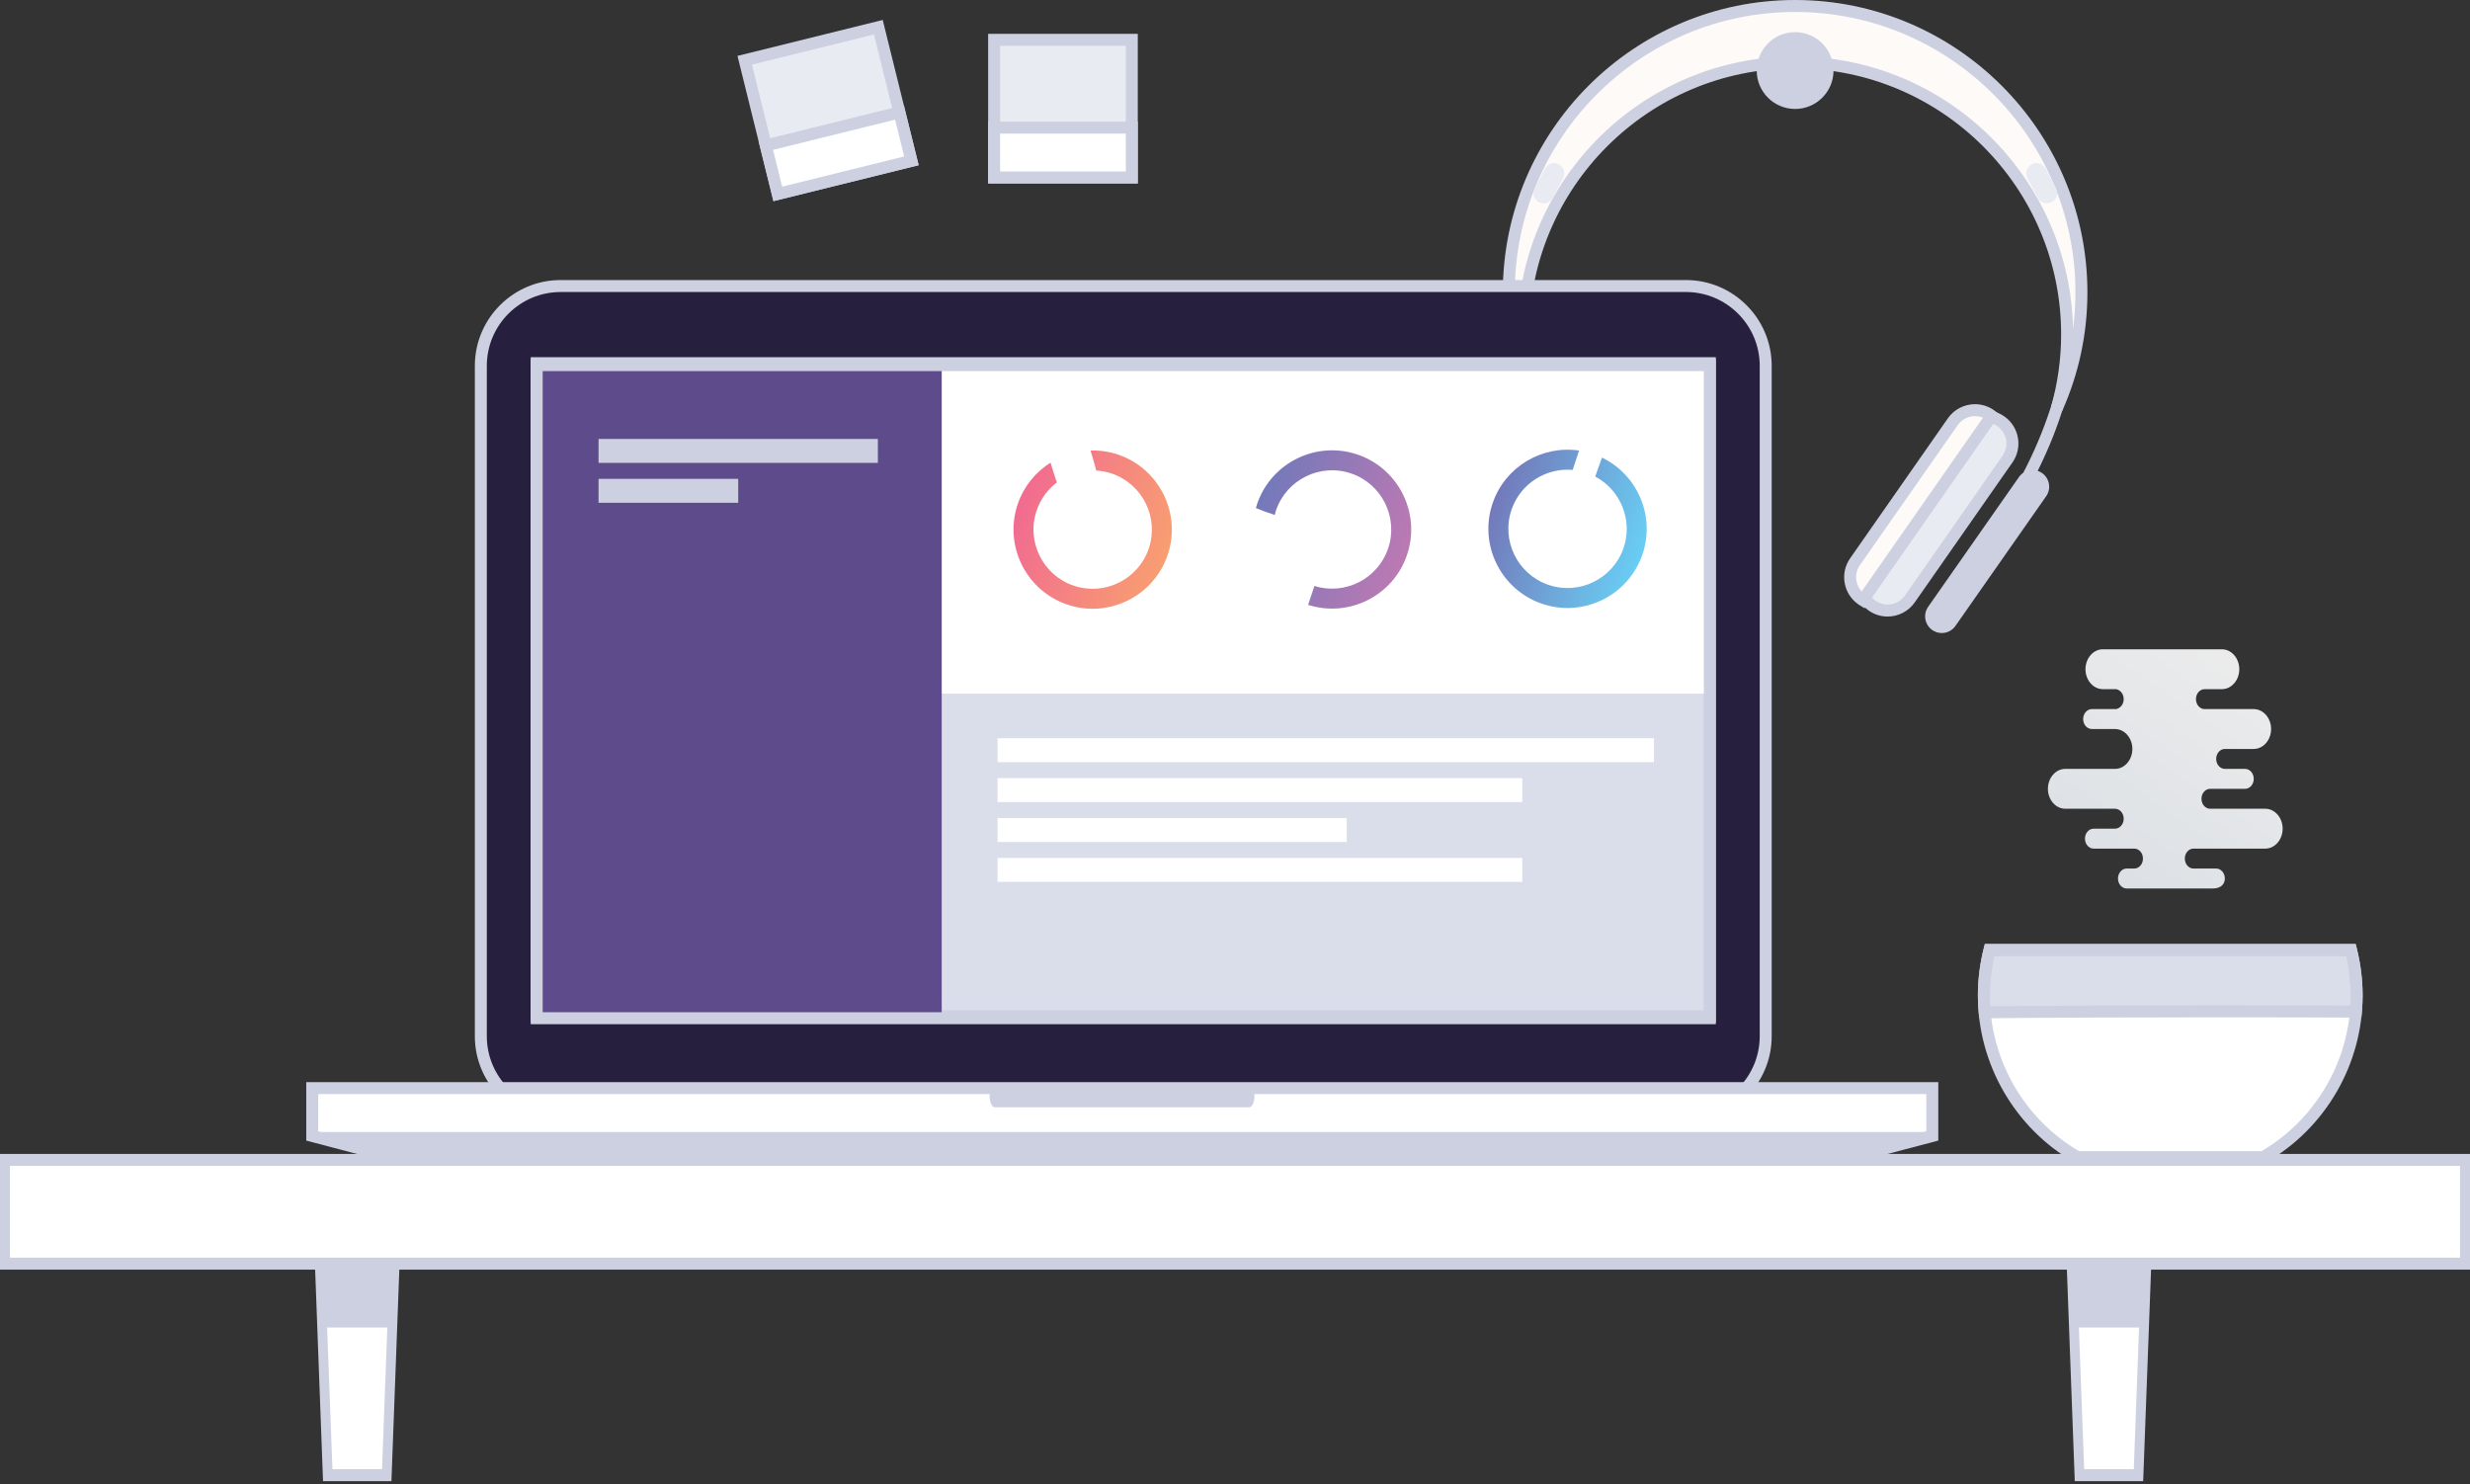 <svg width="619px" height="372px" class="card__image" viewBox="0 0 619 372" version="1.1" xmlns="http://www.w3.org/2000/svg" xmlns:xlink="http://www.w3.org/1999/xlink"><rect x="0" y="0" width="619" height="372" fill="#333333" stroke="none"/><defs><linearGradient x1="-0.004%" y1="49.999%" x2="99.997%" y2="49.999%" id="card-image-linearGradient-1"><stop stop-color="#F89E71" offset="0%"></stop><stop stop-color="#F16B90" offset="100%"></stop></linearGradient><linearGradient x1="-0%" y1="50%" x2="100%" y2="50%" id="card-image-linearGradient-2"><stop stop-color="#BC79B3" offset="0%"></stop><stop stop-color="#7379BA" offset="100%"></stop></linearGradient><linearGradient x1="-0%" y1="49.999%" x2="99.997%" y2="49.999%" id="card-image-linearGradient-3"><stop stop-color="#69CEF4" offset="0%"></stop><stop stop-color="#7379BA" offset="100%"></stop></linearGradient><linearGradient x1="81.996%" y1="0%" x2="15.424%" y2="100%" id="card-image-linearGradient-4"><stop stop-color="#ECECEC" offset="0%"></stop><stop stop-color="#DBE0E5" offset="100%"></stop></linearGradient></defs><g stroke="none" stroke-width="1" fill="none" fill-rule="evenodd"><g id="Extra-large:-Desktops---12-col" transform="translate(-626, -1386)" fill-rule="nonzero"><g transform="translate(248, 1185)"><g id="Graphic---Why" transform="translate(378, 201)"><g transform="translate(376, 0)"><g><path d="M17.442,126.188 C-9.101,82.211 -0.142,33.255 38.747,9.781 L40.298,12.349 C2.898,34.925 -5.634,82.149 20.011,124.637 L17.442,126.188 Z" fill="#CDD0E0"></path><path d="M40.39,152.069 C41.712,153.958 41.251,156.561 39.363,157.883 C37.474,159.204 34.871,158.744 33.55,156.856 L10.812,124.362 C9.492,122.473 9.951,119.871 11.839,118.549 C13.728,117.227 16.331,117.686 17.653,119.576 L40.39,152.069 Z" fill="#CDD0E0"></path><path d="M56.501,142.338 C58.647,145.409 57.896,149.638 54.823,151.784 C51.751,153.929 47.522,153.177 45.378,150.104 L20.882,115.022 C18.737,111.95 19.489,107.721 22.562,105.576 C25.632,103.43 29.863,104.182 32.007,107.255 L56.501,142.338 Z" fill="#E9EBF3"></path><path d="M50.946,154.506 C48.237,154.506 45.696,153.182 44.147,150.963 L19.653,115.881 C17.038,112.136 17.958,106.962 21.702,104.347 C23.1,103.37 24.737,102.854 26.438,102.854 C29.147,102.854 31.688,104.178 33.235,106.397 L57.731,141.48 C60.346,145.223 59.426,150.398 55.682,153.014 C54.284,153.99 52.646,154.506 50.946,154.506 Z M26.438,105.854 C25.354,105.854 24.311,106.183 23.418,106.806 C21.029,108.474 20.443,111.775 22.111,114.164 L46.607,149.246 C47.593,150.661 49.216,151.506 50.945,151.506 C52.027,151.506 53.072,151.177 53.963,150.555 C56.352,148.886 56.94,145.585 55.272,143.197 L30.776,108.114 C29.788,106.698 28.167,105.854 26.438,105.854 Z" fill="#CDD0E0"></path><path d="M57.433,150.218 C60.505,148.073 61.257,143.845 59.111,140.773 L34.617,105.69 C32.472,102.619 28.242,101.866 25.172,104.011 C25.076,104.077 24.99,104.152 24.901,104.222 L57.143,150.401 C57.237,150.339 57.337,150.284 57.433,150.218 Z" fill="#FFFFFF"></path><path d="M56.81,152.388 L55.912,151.259 L22.855,103.913 L23.978,103.038 C24.132,102.914 24.218,102.847 24.31,102.782 C25.708,101.804 27.347,101.288 29.046,101.288 C31.755,101.288 34.296,102.612 35.845,104.831 L60.341,139.914 C61.609,141.728 62.093,143.927 61.704,146.105 C61.317,148.284 60.104,150.181 58.29,151.448 C58.204,151.509 58.112,151.564 58.02,151.62 L56.81,152.388 Z M27.05,104.682 L57.45,148.222 C58.122,147.491 58.573,146.582 58.751,145.58 C58.999,144.191 58.688,142.789 57.88,141.631 L33.386,106.548 C32.398,105.133 30.777,104.288 29.046,104.288 C28.354,104.288 27.681,104.423 27.05,104.682 Z" fill="#CDD0E0"></path><path d="M91.491,142.338 C89.346,145.409 90.098,149.638 93.171,151.784 C96.241,153.929 100.472,153.177 102.616,150.104 L127.11,115.022 C129.255,111.95 128.505,107.721 125.432,105.576 C122.36,103.43 118.131,104.182 115.987,107.255 L91.491,142.338 Z" fill="#E9EBF3"></path><path d="M97.048,154.506 L97.046,154.506 C95.347,154.506 93.71,153.99 92.312,153.014 C88.566,150.398 87.648,145.223 90.261,141.48 L114.757,106.397 C116.306,104.178 118.847,102.854 121.556,102.854 C123.255,102.854 124.894,103.371 126.292,104.347 C130.036,106.962 130.956,112.136 128.341,115.881 L103.845,150.963 C102.298,153.182 99.755,154.506 97.048,154.506 Z M121.556,105.854 C119.827,105.854 118.204,106.699 117.218,108.114 L92.722,143.197 C91.054,145.586 91.64,148.886 94.029,150.555 C94.922,151.177 95.965,151.506 97.047,151.506 L97.049,151.506 C98.778,151.506 100.399,150.661 101.387,149.246 L125.881,114.164 C127.549,111.774 126.963,108.474 124.574,106.806 C123.681,106.183 122.638,105.854 121.556,105.854 Z" fill="#CDD0E0"></path><path d="M90.562,150.218 C87.49,148.073 86.738,143.845 88.882,140.773 L113.378,105.69 C115.523,102.619 119.751,101.866 122.823,104.011 C122.917,104.077 123.005,104.152 123.094,104.222 L90.853,150.4 C90.755,150.339 90.655,150.284 90.562,150.218 Z" fill="#FDFAF8"></path><path d="M91.261,152.435 L89.972,151.621 C89.88,151.565 89.79,151.51 89.701,151.447 C87.888,150.182 86.676,148.285 86.289,146.106 C85.902,143.927 86.387,141.729 87.654,139.915 L112.148,104.832 C113.697,102.613 116.238,101.289 118.947,101.289 C120.648,101.289 122.285,101.806 123.683,102.782 C123.775,102.847 123.861,102.915 123.947,102.983 L125.07,103.858 L124.326,105.081 L91.261,152.435 Z M118.946,104.288 C117.217,104.288 115.594,105.133 114.608,106.548 L90.112,141.631 C89.303,142.789 88.995,144.192 89.241,145.58 C89.421,146.582 89.872,147.49 90.544,148.223 L120.944,104.682 C120.313,104.423 119.638,104.288 118.946,104.288 Z" fill="#CDD0E0"></path><path d="M130.155,126.188 L127.587,124.637 C153.233,82.149 144.702,34.926 107.3,12.35 L108.851,9.782 C147.739,33.256 156.7,82.212 130.155,126.188 Z" fill="#CDD0E0"></path><path d="M107.208,152.069 C105.888,153.958 106.347,156.561 108.235,157.883 C110.124,159.204 112.727,158.744 114.049,156.856 L136.785,124.362 C138.107,122.473 137.646,119.871 135.758,118.549 C133.869,117.227 131.266,117.686 129.945,119.576 L107.208,152.069 Z" fill="#CDD0E0"></path><path d="M73.87,15.64 C111.515,15.64 142.032,46.158 142.032,83.802 C142.032,90.224 141.124,96.431 139.464,102.322 C143.409,93.434 145.62,83.603 145.62,73.251 C145.62,33.625 113.495,1.501 73.87,1.501 C34.243,1.501 2.12,33.625 2.12,73.251 C2.12,83.603 4.329,93.433 8.274,102.32 C6.614,96.429 5.706,90.222 5.706,83.802 C5.706,46.157 36.224,15.64 73.87,15.64 Z" fill="#FDFAF8"></path><path d="M140.835,102.93 L138.021,101.914 C139.687,96.001 140.533,89.907 140.533,83.802 C140.533,47.044 110.629,17.14 73.871,17.14 C37.113,17.14 7.207,47.044 7.207,83.802 C7.207,89.907 8.053,96 9.719,101.912 L6.905,102.928 C2.735,93.536 0.622,83.551 0.622,73.25 C0.62,32.859 33.479,0 73.87,0 C114.261,0 147.12,32.859 147.12,73.25 C147.12,83.551 145.005,93.536 140.835,102.93 Z M73.87,14.14 C111.839,14.14 142.809,44.674 143.52,82.476 C143.918,79.437 144.12,76.358 144.12,73.25 C144.12,34.514 112.606,3 73.87,3 C35.134,3 3.62,34.514 3.62,73.25 C3.62,76.357 3.819,79.435 4.22,82.473 C4.929,44.671 35.901,14.14 73.87,14.14 Z" fill="#CDD0E0"></path><path d="M14.663,41.171 C15.921,41.835 16.403,43.393 15.739,44.651 L13.132,49.588 C12.468,50.847 10.909,51.328 9.652,50.663 C8.392,50 7.912,48.44 8.576,47.183 L11.183,42.246 C11.845,40.987 13.405,40.506 14.663,41.171 Z" fill="#E9EBF3"></path><path d="M133.151,41.171 C131.893,41.835 131.413,43.393 132.075,44.651 L134.682,49.588 C135.346,50.847 136.907,51.328 138.162,50.663 C139.422,50 139.902,48.44 139.238,47.183 L136.633,42.246 C135.97,40.987 134.409,40.506 133.151,41.171 Z" fill="#E9EBF3"></path></g><circle id="Oval" fill="#CDD0E0" cx="73.87" cy="17.68" r="9.625"></circle></g><g transform="translate(184, 5)"><g><g><rect fill="#E9EBF3" transform="translate(23.516, 22.709) rotate(-13.899) translate(-23.516, -22.709) " x="6.269" y="5.461" width="34.495" height="34.496"></rect><path d="M46.225,36.4 L9.825,45.408 L0.816,9.008 L37.216,0 L46.225,36.4 Z M12.015,41.775 L42.591,34.208 L35.024,3.633 L4.448,11.2 L12.015,41.775 Z" fill="#CDD0E0"></path></g><g transform="translate(6, 21)"><rect fill="#FFFFFF" transform="translate(20.16, 12.386) rotate(-13.899) translate(-20.16, -12.386) " x="2.912" y="6.138" width="34.495" height="12.497"></rect><path d="M40.225,15.4 L3.825,24.408 L0.1,9.364 L36.5,0.356 L40.225,15.4 Z M6.015,20.775 L36.591,13.208 L34.31,3.988 L3.735,11.555 L6.015,20.775 Z" fill="#CDD0E0"></path></g></g><g transform="translate(63, 3)"><g><rect fill="#E9EBF3" x="2.136" y="1.98" width="34.498" height="34.498"></rect><path d="M38.134,37.979 L0.636,37.979 L0.636,0.48 L38.134,0.48 L38.134,37.979 Z M3.636,34.979 L35.134,34.979 L35.134,3.48 L3.636,3.48 L3.636,34.979 Z" fill="#CDD0E0"></path></g><g transform="translate(0, 22)"><rect fill="#FFFFFF" x="2.136" y="1.98" width="34.498" height="12.498"></rect><path d="M38.134,15.979 L0.636,15.979 L0.636,0.48 L38.134,0.48 L38.134,15.979 Z M3.636,12.979 L35.134,12.979 L35.134,3.48 L3.636,3.48 L3.636,12.979 Z" fill="#CDD0E0"></path></g></g></g><g transform="translate(495, 236)"><path d="M95.592,13.498 C95.592,9.559 95.098,5.735 94.182,2.08 L3.583,2.08 C2.665,5.735 2.171,9.559 2.171,13.498 C2.171,30.811 11.598,45.913 25.591,53.982 L72.172,53.982 C86.166,45.913 95.592,30.811 95.592,13.498 Z" fill="#FFFFFF"></path><g><path d="M95.401,17.513 C95.514,16.188 95.591,14.853 95.591,13.498 C95.591,9.559 95.097,5.735 94.181,2.08 L3.582,2.08 C2.664,5.735 2.17,9.559 2.17,13.498 C2.17,14.911 2.256,16.302 2.379,17.683 C27.118,17.431 64.82,17.374 95.401,17.513 Z" fill="#DADDEA"></path><path d="M1.009,19.196 L0.886,17.815 C0.74,16.169 0.671,14.798 0.671,13.498 C0.671,9.529 1.161,5.565 2.128,1.715 L2.413,0.58 L95.352,0.58 L95.636,1.716 C96.602,5.569 97.091,9.532 97.091,13.498 C97.091,14.761 97.028,16.077 96.895,17.641 L96.778,19.019 L95.394,19.013 C84.743,18.965 72.863,18.939 61.039,18.939 C38.651,18.939 17.824,19.026 2.395,19.183 L1.009,19.196 Z M4.769,3.58 C4.04,6.834 3.671,10.164 3.671,13.498 C3.671,14.331 3.701,15.2 3.766,16.169 C19.053,16.021 39.313,15.939 61.039,15.939 C72.352,15.939 83.718,15.962 94.01,16.007 C94.066,15.107 94.092,14.289 94.092,13.498 C94.092,10.167 93.724,6.836 92.996,3.58 L4.769,3.58 Z" fill="#CDD0E0"></path></g><path d="M72.573,55.482 L25.19,55.482 L24.841,55.282 C9.932,46.684 0.67,30.674 0.67,13.498 C0.67,9.529 1.16,5.564 2.127,1.715 L2.412,0.58 L95.351,0.58 L95.635,1.716 C96.601,5.569 97.09,9.532 97.09,13.498 C97.09,30.675 87.828,46.685 72.919,55.282 L72.573,55.482 Z M25.996,52.482 L71.767,52.482 C85.548,44.373 94.092,29.472 94.092,13.498 C94.092,10.167 93.724,6.836 92.996,3.58 L4.768,3.58 C4.039,6.833 3.67,10.164 3.67,13.498 C3.671,29.473 12.216,44.372 25.996,52.482 Z" fill="#CDD0E0"></path></g><g transform="translate(0, 289)"><g transform="translate(78, 13)"><g><polygon fill="#FFFFFF" points="18.918 67.68 4.132 67.68 1.667 1.68 21.382 1.68"></polygon><path d="M20.095,69.18 L2.955,69.18 L0.379,0.18 L22.672,0.18 L20.095,69.18 Z M5.31,66.18 L17.74,66.18 L20.093,3.18 L2.957,3.18 L5.31,66.18 Z" fill="#CDD0E0"></path></g><polygon fill="#CDD0E0" points="1.667 4.68 2.638 30.68 20.412 30.68 21.382 4.68"></polygon></g><g transform="translate(517, 13)"><g><polygon fill="#FFFFFF" points="18.918 67.68 4.132 67.68 1.667 1.68 21.382 1.68"></polygon><path d="M20.095,69.18 L2.955,69.18 L0.379,0.18 L22.671,0.18 L20.095,69.18 Z M5.31,66.18 L17.74,66.18 L20.093,3.18 L2.957,3.18 L5.31,66.18 Z" fill="#CDD0E0"></path></g><polygon fill="#CDD0E0" points="1.667 4.68 2.638 30.68 20.412 30.68 21.382 4.68"></polygon></g><g><rect fill="#FFFFFF" x="1.25" y="1.68" width="616.501" height="26"></rect><path d="M619,29.18 L0,29.18 L0,0.18 L619,0.18 L619,29.18 Z M2.499,26.18 L616.501,26.18 L616.501,3.18 L2.499,3.18 L2.499,26.18 Z" fill="#CDD0E0"></path></g></g><g transform="translate(119, 70)"><path d="M323.5,189.68 C323.5,200.726 314.545,209.68 303.5,209.68 L21.5,209.68 C10.454,209.68 1.5,200.726 1.5,189.68 L1.5,21.68 C1.5,10.634 10.454,1.68 21.5,1.68 L303.5,1.68 C314.545,1.68 323.5,10.634 323.5,21.68 L323.5,189.68 Z" fill="#271F3E"></path><path d="M303.5,211.18 L21.5,211.18 C9.645,211.18 0,201.535 0,189.68 L0,21.68 C0,9.825 9.645,0.18 21.5,0.18 L303.5,0.18 C315.355,0.18 325,9.825 325,21.68 L325,189.68 C325,201.535 315.355,211.18 303.5,211.18 Z M21.5,3.18 C11.299,3.18 3,11.479 3,21.68 L3,189.68 C3,199.881 11.299,208.18 21.5,208.18 L303.5,208.18 C313.701,208.18 322,199.881 322,189.68 L322,21.68 C322,11.479 313.701,3.18 303.5,3.18 L21.5,3.18 Z" fill="#CDD0E0"></path></g><g transform="translate(133, 89)"><rect fill="#DADDEA" x="1.5" y="2.014" width="294" height="163.666"></rect><path d="M297,167.18 L0,167.18 L0,0.514 L297,0.514 L297,167.18 Z M3,164.18 L294,164.18 L294,3.514 L3,3.514 L3,164.18 Z" fill="#CDD0E0"></path></g><rect fill="#FFFFFF" x="134" y="91" width="294" height="82.833"></rect><rect fill="#5E4B8B" x="134" y="91" width="102" height="163.666"></rect><g transform="translate(76, 271)"><g><polygon fill="#FFFFFF" points="408.25 13.68 389.25 18.68 21.25 18.68 2.25 13.68 2.25 1.68 408.25 1.68"></polygon><path d="M389.444,20.18 L20.868,20.13 L0.749,14.836 L0.749,0.18 L409.749,0.18 L409.749,14.836 L389.444,20.18 Z M21.445,17.18 L389.056,17.18 L406.75,12.524 L406.75,3.18 L3.75,3.18 L3.75,12.524 L21.445,17.18 Z" fill="#CDD0E0"></path></g><polygon fill="#CDD0E0" points="3.25 12.68 21.25 18.68 389.25 18.68 408.75 12.68"></polygon></g><path d="M314.377,274.75 C314.377,276.269 313.762,277.5 313.004,277.5 L249.374,277.5 C248.615,277.5 248,276.269 248,274.75 C248,273.231 248.615,272 249.374,272 L313.004,272 C313.762,272 314.377,273.231 314.377,274.75 Z" fill="#CDD0E0"></path><path d="M430,256.666 L133,256.666 L133,90 L430,90 L430,256.666 Z M136,253.666 L427,253.666 L427,93 L136,93 L136,253.666 Z" fill="#CDD0E0"></path><rect fill="#CDD0E0" x="150" y="110" width="70" height="6"></rect><rect fill="#CDD0E0" x="150" y="120" width="35" height="6"></rect><rect fill="#FFFFFF" x="250" y="185" width="164.5" height="6"></rect><rect fill="#FFFFFF" x="250" y="195" width="131.5" height="6"></rect><rect fill="#FFFFFF" x="250" y="205" width="87.5" height="6"></rect><rect fill="#FFFFFF" x="250" y="215" width="131.5" height="6"></rect><path class="graph graph--1" d="M279.223,149.216 C279.388,149.447 278.735,148.502 277.778,147.118 C276.52,147.466 275.2,147.667 273.833,147.667 C265.654,147.667 259,141.013 259,132.833 C259,124.654 265.654,118 273.833,118 C282.012,118 288.666,124.654 288.666,132.833 C288.666,135.889 287.736,138.731 286.145,141.094 C286.771,141.894 287.142,142.365 287.027,142.208 C287.779,143.221 288.522,144.24 289.271,145.255 C292.014,141.852 293.666,137.534 293.666,132.833 C293.666,121.897 284.769,113 273.833,113 C262.897,113 254,121.897 254,132.833 C254,143.77 262.897,152.667 273.833,152.667 C276.279,152.667 278.613,152.2 280.779,151.387 C280.261,150.662 279.739,149.941 279.223,149.216 Z" fill="url(#card-image-linearGradient-1)" data-svg-origin="273.83299255371094 132.83350372314453" transform="matrix(-0.946,-0.325,0.325,-0.946,489.709,347.372)" style="transform-origin: 0px 0px 0px;"></path><path class="graph graph--2" d="M348.597,131.597 C348.63,131.998 348.666,132.4 348.666,132.81 C348.666,140.99 342.012,147.644 333.833,147.644 C325.654,147.644 319,140.99 319,132.81 C319,124.771 325.432,118.221 333.418,117.997 C333.397,116.468 333.382,114.796 333.369,113 C322.648,113.25 314,122.03 314,132.81 C314,143.747 322.896,152.644 333.833,152.644 C344.769,152.644 353.666,143.747 353.666,132.81 C353.666,132.432 353.648,132.059 353.627,131.687 C351.953,131.583 350.275,131.56 348.597,131.597 Z" fill="url(#card-image-linearGradient-2)" data-svg-origin="333.83299255371094 132.8219985961914" transform="matrix(-0.946,-0.325,0.325,-0.946,606.463,366.828)" style="transform-origin: 0px 0px 0px;"></path><path class="graph graph--3" d="M392.833,113 C381.896,113 373,121.897 373,132.833 C373,142.97 380.647,151.341 390.474,152.513 C390.491,150.697 390.509,149.01 390.53,147.47 C383.444,146.357 378.001,140.228 378.001,132.833 C378.001,124.654 384.655,118 392.834,118 C401.013,118 407.667,124.654 407.667,132.833 C407.667,139.777 402.864,145.606 396.41,147.213 C396.426,148.423 396.441,149.632 396.457,150.842 C396.462,151.334 396.462,151.826 396.467,152.319 C405.671,150.605 412.667,142.528 412.667,132.834 C412.666,121.897 403.769,113 392.833,113 Z" fill="url(#card-image-linearGradient-3)" data-svg-origin="392.83349609375 132.75650024414062" transform="matrix(-0.946,-0.325,0.325,-0.946,721.289,385.856)" style="transform-origin: 0px 0px 0px;"></path><path class="coffee__steam" d="M526.792,172.659 C526.878,172.672 526.967,172.68 527.056,172.68 L530.203,172.68 L530.929,172.68 C530.805,172.68 530.685,172.695 530.567,172.718 C531.591,172.918 532.38,173.947 532.38,175.18 C532.38,176.413 531.592,177.442 530.567,177.641 C530.685,177.665 530.805,177.68 530.929,177.68 L530.203,177.68 L529.912,177.68 L524.676,177.68 L524.385,177.68 C523.189,177.68 522.208,178.805 522.208,180.18 C522.208,181.555 523.188,182.68 524.385,182.68 L525.128,182.68 L530.29,182.68 C530.38,182.68 530.468,182.689 530.555,182.701 C532.784,182.909 534.554,185.067 534.554,187.68 C534.554,190.43 532.596,192.68 530.203,192.68 L528.754,192.68 L517.878,192.68 L517.717,192.68 C515.323,192.68 513.366,194.93 513.366,197.68 C513.366,200.293 515.136,202.452 517.365,202.659 C517.452,202.672 517.54,202.68 517.63,202.68 L529.922,202.68 L530.203,202.68 C531.4,202.68 532.379,203.805 532.379,205.18 C532.379,206.556 531.4,207.68 530.203,207.68 L529.963,207.68 L529.912,207.68 L525.128,207.68 L524.837,207.68 C523.641,207.68 522.661,208.805 522.661,210.18 C522.661,211.555 523.64,212.68 524.837,212.68 L530.132,212.68 L535.037,212.68 C536.233,212.68 537.212,213.805 537.212,215.18 C537.212,216.555 536.233,217.68 535.037,217.68 L533.12,217.68 C531.925,217.68 530.946,218.805 530.946,220.18 C530.946,221.556 531.925,222.68 533.12,222.68 L554.773,222.68 C556.775,222.68 557.754,221.556 557.754,220.18 C557.754,218.805 556.775,217.68 555.578,217.68 L549.888,217.68 C548.692,217.68 547.712,216.555 547.712,215.18 C547.712,213.805 548.691,212.68 549.888,212.68 L567.904,212.68 C570.297,212.68 572.255,210.43 572.255,207.68 C572.255,204.931 570.297,202.68 567.904,202.68 L554.146,202.68 C554.27,202.68 553.791,202.66 553.703,202.642 C552.679,202.442 551.891,201.413 551.891,200.18 C551.891,198.947 552.678,197.918 553.703,197.718 C553.798,197.689 554.066,197.68 554.066,197.68 L562.829,197.68 C564.026,197.68 565.005,196.555 565.005,195.18 C565.005,193.805 564.026,192.68 562.829,192.68 L557.755,192.68 C556.558,192.68 555.579,191.556 555.579,190.18 C555.579,188.805 556.558,187.68 557.755,187.68 L565.005,187.68 C567.398,187.68 569.356,185.43 569.356,182.68 C569.356,179.93 567.398,177.68 565.005,177.68 L555.579,177.68 L552.679,177.68 C551.484,177.68 550.504,176.556 550.504,175.18 C550.504,173.805 551.483,172.68 552.679,172.68 L552.971,172.68 L555.579,172.68 L557.028,172.68 C559.422,172.68 561.379,170.43 561.379,167.68 C561.379,165.066 559.609,162.909 557.379,162.7 C557.293,162.69 557.205,162.68 557.115,162.68 L543.044,162.68 L540.917,162.68 L527.143,162.68 C524.75,162.68 522.792,164.93 522.792,167.68 C522.792,170.293 524.562,172.452 526.792,172.659 Z" fill="url(#card-image-linearGradient-4)" data-svg-origin="542.8105163574219 192.67999267578125" transform="matrix(0.999,0,0,0.999,0.367,0.198)" style="transform-origin: 0px 0px 0px; opacity: 0.999;"></path></g></g></g></g></svg>